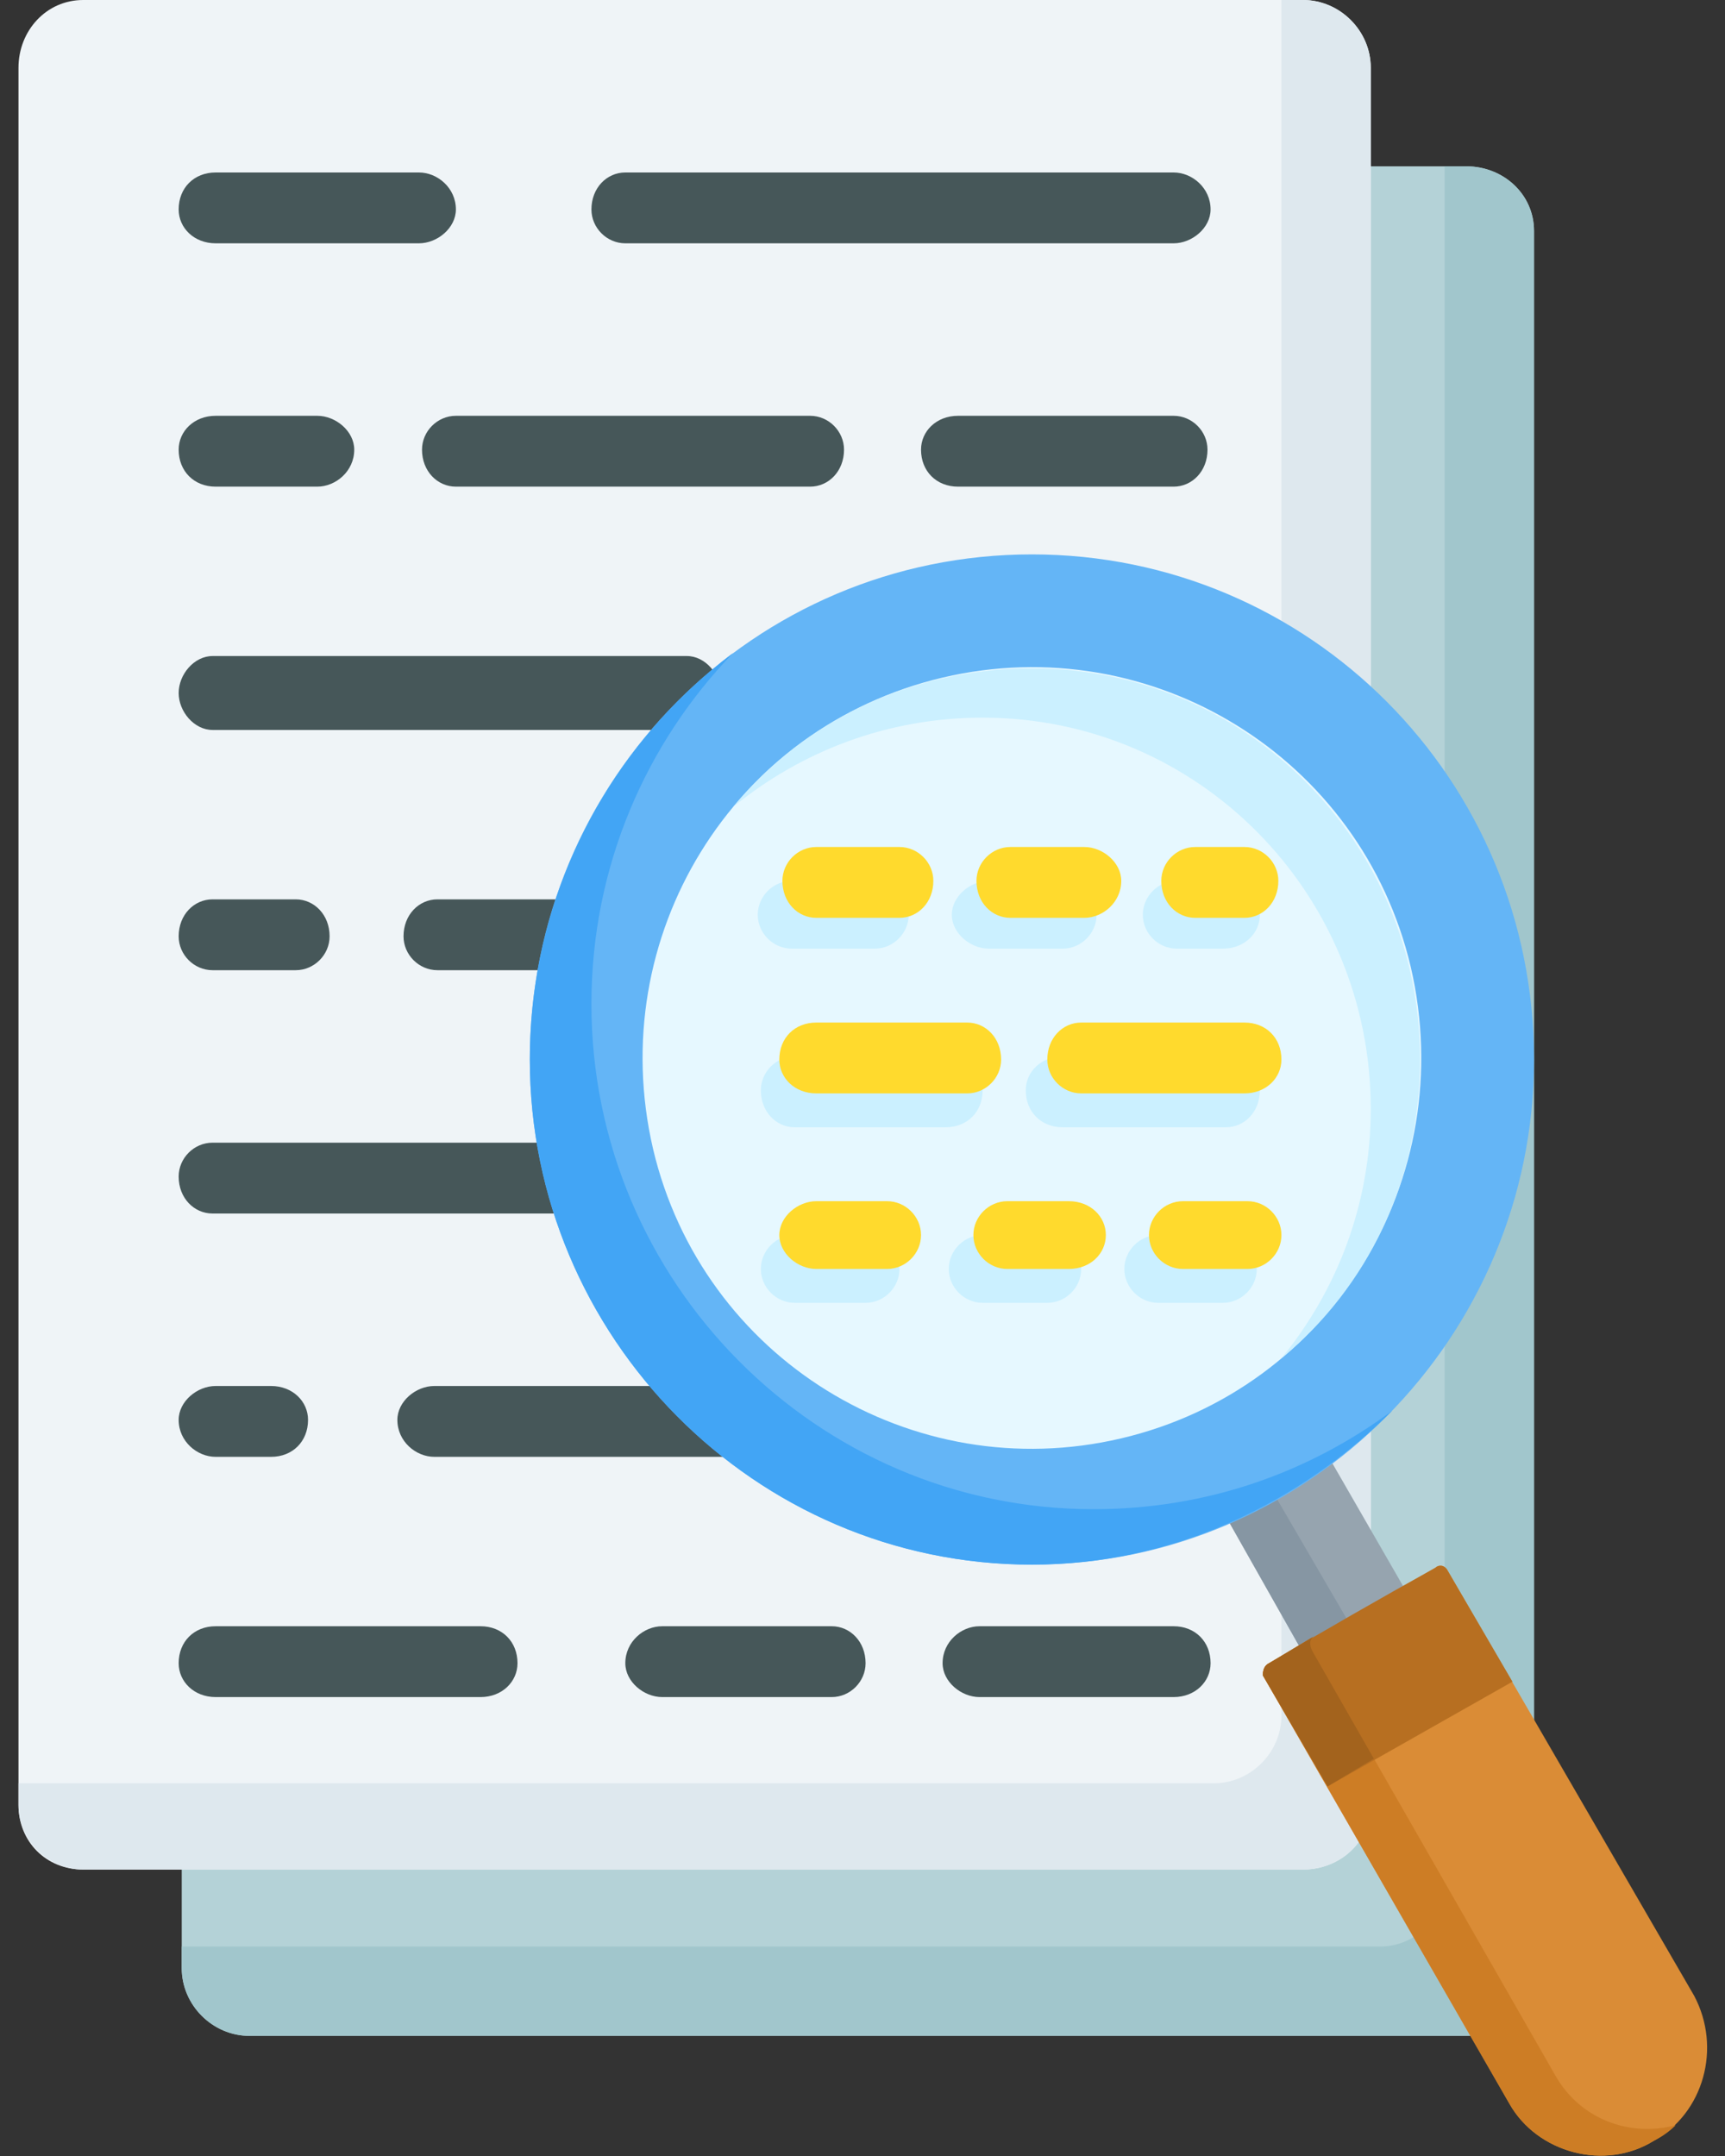 <svg version="1.2" xmlns="http://www.w3.org/2000/svg" viewBox="0 0 56 70" width="56" height="70"><rect x="0" y="0" width="56" height="70" fill="#333333" stroke="none"/><style>.a{fill:#b4d2d7}.b{fill:#a1c6cc}.c{fill:#eff4f7}.d{fill:#dee8ee}.e{fill:#465759}.f{fill:#96a4af}.g{fill:#8696a3}.h{fill:#64b5f6}.i{fill:#42a5f5}.j{fill:#e6f8ff}.k{fill:#cbf0ff}.l{fill:#da8c36}.m{fill:#cd7d25}.n{fill:#b76f21}.o{fill:#a3631d}.p{fill:#ffda2d}</style><path fill-rule="evenodd" class="a" d="m8.1 5.4h39.5c1.2 0 2.2 0.9 2.2 2.1v56.4c0 1.2-1 2.2-2.2 2.2h-39.5c-1.2 0-2.2-1-2.2-2.2v-56.4c0-1.2 1-2.1 2.2-2.1z"/><path fill-rule="evenodd" class="b" d="m46.9 5.4h0.7c1.2 0 2.2 0.9 2.2 2.1v56.4c0 1.2-1 2.2-2.2 2.2h-39.5c-1.2 0-2.2-1-2.2-2.2v-0.7h38.9c1.2 0 2.1-1 2.1-2.1 0 0 0-55.7 0-55.7z"/><path class="c" d="m2.7 0h39.6c1.2 0 2.2 1 2.2 2.2v56.4c0 1.2-1 2.1-2.2 2.1h-39.6c-1.2 0-2.1-0.9-2.1-2.1v-56.4c0-1.2 0.9-2.2 2.1-2.2z"/><path fill-rule="evenodd" class="d" d="m41.6 0h0.7c1.2 0 2.2 1 2.2 2.2v56.4c0 1.2-1 2.1-2.2 2.1h-39.6c-1.1 0-2.1-0.9-2.1-2.1v-0.7h38.8c1.2 0 2.2-1 2.2-2.2 0 0 0-55.7 0-55.7z"/><path fill-rule="evenodd" class="e" d="m38.1 21.3c0.6 0 1.1 0.6 1.1 1.2 0 0.6-0.5 1.2-1.1 1.2h-10.3c-0.7 0-1.2-0.6-1.2-1.2 0-0.6 0.5-1.2 1.2-1.2zm-15.8 0c0.6 0 1.1 0.6 1.1 1.2 0 0.6-0.5 1.2-1.1 1.2h-15.4c-0.6 0-1.1-0.6-1.1-1.2 0-0.6 0.5-1.2 1.1-1.2zm15.8 31.5c0.7 0 1.2 0.5 1.2 1.2 0 0.6-0.5 1.1-1.2 1.1h-6.3c-0.6 0-1.2-0.5-1.2-1.1 0-0.7 0.6-1.2 1.2-1.2zm-11.1 0c0.6 0 1.1 0.5 1.1 1.2 0 0.6-0.5 1.1-1.1 1.1h-5.5c-0.6 0-1.2-0.5-1.2-1.1 0-0.7 0.6-1.2 1.2-1.2zm-11.4 0c0.7 0 1.2 0.5 1.2 1.2 0 0.6-0.5 1.1-1.2 1.1h-8.6c-0.7 0-1.2-0.5-1.2-1.1 0-0.7 0.5-1.2 1.2-1.2zm22.5-7.8c0.6 0 1.1 0.5 1.1 1.1 0 0.7-0.5 1.2-1.1 1.2h-4.7c-0.6 0-1.1-0.5-1.1-1.2 0-0.6 0.5-1.1 1.1-1.1zm-9.5 0c0.6 0 1.1 0.5 1.1 1.1 0 0.7-0.5 1.2-1.1 1.2h-14.5c-0.6 0-1.2-0.5-1.2-1.2 0-0.6 0.6-1.1 1.2-1.1zm-19.8 0c0.7 0 1.2 0.5 1.2 1.1 0 0.7-0.5 1.2-1.2 1.2h-1.8c-0.6 0-1.2-0.5-1.2-1.2 0-0.6 0.6-1.1 1.2-1.1zm29.3-7.9c0.7 0 1.2 0.5 1.2 1.1 0 0.7-0.5 1.2-1.2 1.2h-11.8c-0.7 0-1.2-0.5-1.2-1.2 0-0.6 0.5-1.1 1.2-1.1zm-16.9 0c0.6 0 1.2 0.5 1.2 1.1 0 0.7-0.6 1.2-1.2 1.2h-14.3c-0.6 0-1.1-0.5-1.1-1.2 0-0.6 0.5-1.1 1.1-1.1zm16.8-7.9c0.7 0 1.2 0.5 1.2 1.2 0 0.6-0.5 1.1-1.2 1.1h-3.4c-0.6 0-1.2-0.5-1.2-1.1 0-0.7 0.6-1.2 1.2-1.2zm-8.3 0c0.6 0 1.1 0.5 1.1 1.2 0 0.6-0.5 1.1-1.1 1.1h-5.4c-0.6 0-1.1-0.5-1.1-1.1 0-0.7 0.5-1.2 1.1-1.2zm-10.4 0c0.6 0 1.1 0.5 1.1 1.2 0 0.6-0.5 1.1-1.1 1.1h-5.1c-0.6 0-1.1-0.5-1.1-1.1 0-0.7 0.5-1.2 1.1-1.2zm-9.7 0c0.6 0 1.1 0.5 1.1 1.2 0 0.6-0.5 1.1-1.1 1.1h-2.7c-0.6 0-1.1-0.5-1.1-1.1 0-0.7 0.5-1.2 1.1-1.2zm28.5-23.6c0.6 0 1.2 0.5 1.2 1.2 0 0.6-0.6 1.1-1.2 1.1h-17.8c-0.6 0-1.1-0.5-1.1-1.1 0-0.7 0.5-1.2 1.1-1.2zm-24.5 0c0.6 0 1.2 0.5 1.2 1.2 0 0.6-0.6 1.1-1.2 1.1h-6.6c-0.7 0-1.2-0.5-1.2-1.1 0-0.7 0.5-1.2 1.2-1.2zm24.5 7.9c0.6 0 1.1 0.5 1.1 1.1 0 0.7-0.5 1.2-1.1 1.2h-7c-0.7 0-1.2-0.5-1.2-1.2 0-0.6 0.5-1.1 1.2-1.1zm-11.8 0c0.6 0 1.1 0.5 1.1 1.1 0 0.7-0.5 1.2-1.1 1.2h-11.5c-0.6 0-1.1-0.5-1.1-1.2 0-0.6 0.5-1.1 1.1-1.1zm-16 0c0.6 0 1.2 0.5 1.2 1.1 0 0.7-0.6 1.2-1.2 1.2h-3.3c-0.7 0-1.2-0.5-1.2-1.2 0-0.6 0.5-1.1 1.2-1.1z"/><path fill-rule="evenodd" class="f" d="m43 54.9l3.3-2.1-3.8-6.6-3.4 1.8z"/><path fill-rule="evenodd" class="g" d="m43 54.9l3.3-2.1-1.8 1.1-3.9-6.7-1.5 0.8z"/><path fill-rule="evenodd" class="h" d="m33.5 50.8c-9 0-16.3-7.4-16.3-16.4 0-9.1 7.3-16.4 16.3-16.4 9 0 16.3 7.3 16.3 16.4 0 9-7.3 16.4-16.3 16.4z"/><path fill-rule="evenodd" class="i" d="m23.8 21.2c-4 3-6.6 7.8-6.6 13.2 0 9 7.3 16.4 16.3 16.4 4.6 0 8.7-2 11.7-5-2.7 2-6 3.2-9.7 3.2-9 0-16.3-7.4-16.3-16.4 0-4.5 1.8-8.5 4.6-11.4z"/><path fill-rule="evenodd" class="j" d="m36.4 46.7c-6.8 1.6-13.6-2.6-15.2-9.4-1.6-6.9 2.6-13.7 9.4-15.3 6.8-1.6 13.6 2.6 15.2 9.4 1.6 6.9-2.6 13.7-9.4 15.3z"/><path fill-rule="evenodd" class="k" d="m33.5 21.7c-3.9 0-7.4 1.7-9.7 4.5 2.2-1.8 5-2.9 8.1-2.9 7 0 12.6 5.7 12.6 12.7 0 3.1-1.1 5.9-2.9 8.1 2.8-2.3 4.5-5.8 4.5-9.7 0-7-5.6-12.7-12.6-12.7z"/><path fill-rule="evenodd" class="l" d="m46.6 50.9l-5.4 3.1c-0.2 0.1-0.2 0.3-0.2 0.4l8 13.9c0.9 1.6 3.1 2.2 4.7 1.2 1.6-0.9 2.2-3 1.3-4.7l-8-13.8c-0.1-0.2-0.3-0.2-0.4-0.1z"/><path fill-rule="evenodd" class="m" d="m42.7 53.1l-1.5 0.9c-0.2 0.1-0.2 0.3-0.2 0.4l8 13.9c0.9 1.6 3.1 2.2 4.7 1.2q0.4-0.2 0.7-0.5c-1.5 0.4-3.1-0.2-3.9-1.6l-7.9-13.8c-0.1-0.2-0.1-0.4 0.1-0.5z"/><path fill-rule="evenodd" class="n" d="m41.2 54c-0.2 0.1-0.2 0.3-0.2 0.4l2.1 3.6 6-3.4-2.1-3.6c-0.1-0.2-0.3-0.2-0.4-0.1q-2.7 1.5-5.4 3.1z"/><path fill-rule="evenodd" class="o" d="m41.2 54c-0.2 0.1-0.2 0.3-0.2 0.4l2.1 3.6 1.5-0.9-2-3.5c-0.1-0.2-0.1-0.4 0.1-0.5 0 0-1.5 0.9-1.5 0.9z"/><path fill-rule="evenodd" class="k" d="m39.7 40.1c0.6 0 1.1 0.5 1.1 1.1 0 0.6-0.5 1.1-1.1 1.1h-2.1c-0.6 0-1.1-0.5-1.1-1.1 0-0.6 0.5-1.1 1.1-1.1zm-5.7 0c0.6 0 1.1 0.5 1.1 1.1 0 0.6-0.5 1.1-1.1 1.1h-2.1c-0.6 0-1.1-0.5-1.1-1.1 0-0.6 0.5-1.1 1.1-1.1zm-5.9 0c0.6 0 1.1 0.5 1.1 1.1 0 0.6-0.5 1.1-1.1 1.1h-2.3c-0.6 0-1.1-0.5-1.1-1.1 0-0.6 0.5-1.1 1.1-1.1zm11.7-5.8c0.6 0 1.1 0.5 1.1 1.1 0 0.7-0.5 1.2-1.1 1.2h-5.3c-0.7 0-1.2-0.5-1.2-1.2 0-0.6 0.5-1.1 1.2-1.1zm-9.1 0c0.7 0 1.2 0.5 1.2 1.1 0 0.7-0.5 1.2-1.2 1.2h-4.9c-0.6 0-1.1-0.5-1.1-1.2 0-0.6 0.5-1.1 1.1-1.1zm9-5.7c0.7 0 1.2 0.5 1.2 1.1 0 0.6-0.5 1.1-1.2 1.1h-1.5c-0.6 0-1.1-0.5-1.1-1.1 0-0.6 0.5-1.1 1.1-1.1zm-5.2 0c0.6 0 1.1 0.5 1.1 1.1 0 0.6-0.5 1.1-1.1 1.1h-2.4c-0.6 0-1.2-0.5-1.2-1.1 0-0.6 0.6-1.1 1.2-1.1zm-6.1 0c0.6 0 1.1 0.5 1.1 1.1 0 0.6-0.5 1.1-1.1 1.1h-2.7c-0.6 0-1.1-0.5-1.1-1.1 0-0.6 0.5-1.1 1.1-1.1z"/><path fill-rule="evenodd" class="p" d="m40.5 39c0.6 0 1.1 0.5 1.1 1.1 0 0.6-0.5 1.1-1.1 1.1h-2.1c-0.6 0-1.1-0.5-1.1-1.1 0-0.6 0.5-1.1 1.1-1.1zm-5.8 0c0.7 0 1.2 0.5 1.2 1.1 0 0.6-0.5 1.1-1.2 1.1h-2c-0.6 0-1.1-0.5-1.1-1.1 0-0.6 0.5-1.1 1.1-1.1zm-5.9 0c0.6 0 1.1 0.5 1.1 1.1 0 0.6-0.5 1.1-1.1 1.1h-2.3c-0.6 0-1.2-0.5-1.2-1.1 0-0.6 0.6-1.1 1.2-1.1zm11.6-5.8c0.7 0 1.2 0.5 1.2 1.2 0 0.6-0.5 1.1-1.2 1.1h-5.3c-0.6 0-1.1-0.5-1.1-1.1 0-0.7 0.5-1.2 1.1-1.2zm-9 0c0.6 0 1.1 0.5 1.1 1.2 0 0.6-0.5 1.1-1.1 1.1h-4.9c-0.7 0-1.2-0.5-1.2-1.1 0-0.7 0.5-1.2 1.2-1.2zm9-5.7c0.6 0 1.1 0.5 1.1 1.1 0 0.7-0.5 1.2-1.1 1.2h-1.6c-0.6 0-1.1-0.5-1.1-1.2 0-0.6 0.5-1.1 1.1-1.1zm-5.2 0c0.6 0 1.2 0.5 1.2 1.1 0 0.7-0.6 1.2-1.2 1.2h-2.4c-0.6 0-1.1-0.5-1.1-1.2 0-0.6 0.5-1.1 1.1-1.1zm-6 0c0.6 0 1.1 0.5 1.1 1.1 0 0.7-0.5 1.2-1.1 1.2h-2.7c-0.6 0-1.1-0.5-1.1-1.2 0-0.6 0.5-1.1 1.1-1.1z"/></svg>